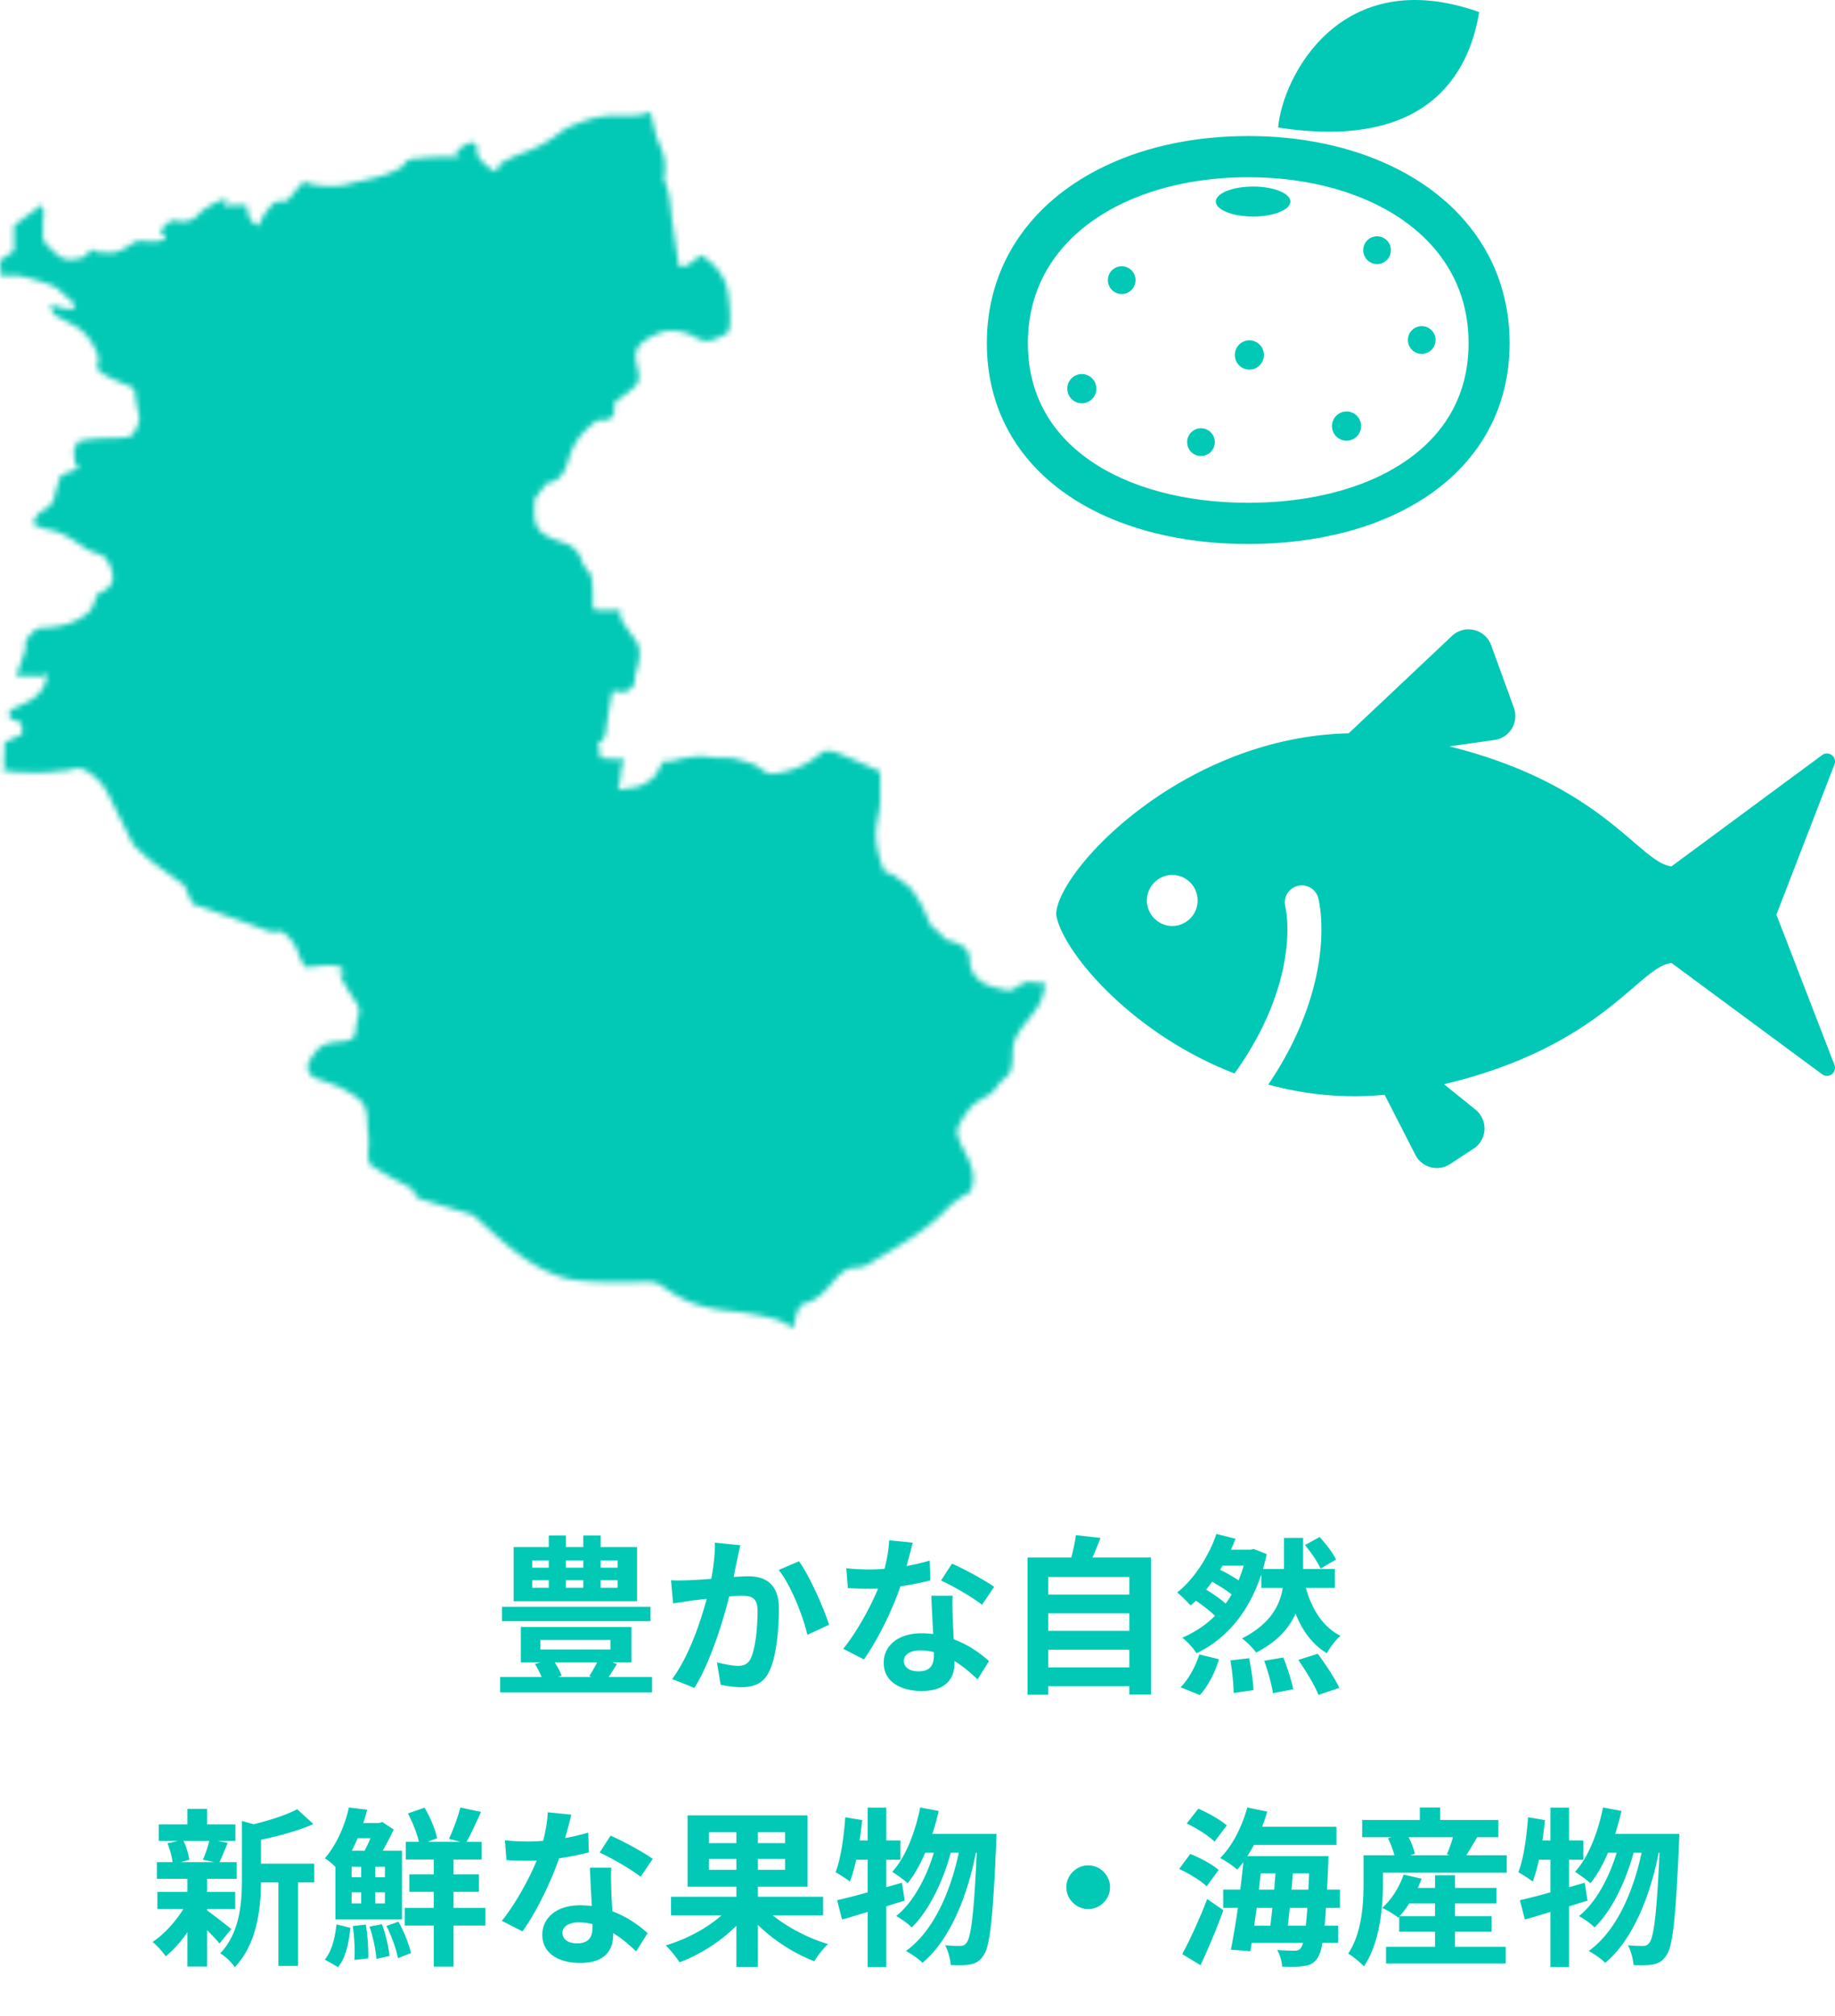 <svg xmlns="http://www.w3.org/2000/svg" width="344" height="378" fill="none" viewBox="0 0 344 378"><path fill="#02C9B5" d="M115.776 293.944v-1.376h-3.168v1.376h3.168Zm0 3.744v-1.408h-3.168v1.408h3.168Zm-16-1.408v1.408h3.104v-1.408h-3.104Zm0-3.712v1.376h3.104v-1.376h-3.104Zm9.568 3.712h-3.264v1.408h3.264v-1.408Zm0-3.712h-3.264v1.376h3.264v-1.376Zm10.08-2.496v10.144H96.288v-10.144h6.592v-2.176h3.2v2.176h3.264v-2.176h3.264v2.176h6.816Zm2.528 11.2v2.688h-27.84v-2.688h27.84Zm-10.016 10.432H104c.544.832 1.056 1.76 1.28 2.496l-.672.224h6.304l-.448-.16a30.336 30.336 0 0 0 1.472-2.56Zm-10.624-4.224v1.792h13.12v-1.792h-13.12Zm12.8 6.944h8.128v2.88H93.76v-2.88h7.776c-.32-.8-.8-1.696-1.248-2.432l1.024-.288h-3.68v-6.656h20.736v6.656h-3.552l.832.288c-.512.864-1.056 1.696-1.536 2.432Zm24.672-24.704c-.192.832-.416 1.856-.576 2.656-.224.96-.448 2.144-.672 3.296 1.056-.064 2.016-.128 2.688-.128 3.392 0 5.792 1.504 5.792 6.112 0 3.776-.448 8.96-1.824 11.744-1.056 2.24-2.848 2.944-5.248 2.944-1.248 0-2.752-.224-3.84-.448l-.704-4.224c1.248.352 3.072.672 3.936.672 1.056 0 1.888-.32 2.4-1.376.864-1.824 1.28-5.696 1.28-8.864 0-2.56-1.088-2.912-3.104-2.912-.512 0-1.312.064-2.208.128-1.216 4.864-3.584 12.448-6.528 17.152l-4.16-1.664c3.104-4.192 5.312-10.656 6.464-15.04-1.152.128-2.144.256-2.752.32-.896.16-2.592.384-3.552.544l-.384-4.352c1.152.096 2.24.032 3.424 0 .992-.032 2.496-.128 4.128-.256.448-2.432.704-4.768.672-6.784l4.768.48Zm11.008 3.008c1.984 2.752 4.672 8.864 5.632 11.904l-4.064 1.888c-.832-3.552-3.104-9.344-5.376-12.16l3.808-1.632Zm21.312-3.488a178.841 178.841 0 0 1-1.152 4.384c1.568-.288 3.072-.64 4.32-1.024l.128 3.712c-1.472.384-3.456.8-5.6 1.12-1.536 4.48-4.256 10.08-6.848 13.696l-3.872-1.984c2.528-3.136 5.12-7.84 6.528-11.296-.576.032-1.12.032-1.664.032-1.312 0-2.624-.032-4-.128l-.288-3.712c1.376.16 3.072.224 4.256.224.96 0 1.92-.032 2.912-.128.448-1.76.8-3.68.864-5.344l4.416.448Zm-1.664 22.144c0 1.184.992 1.984 2.752 1.984 2.208 0 2.88-1.216 2.88-2.976v-.64a11.496 11.496 0 0 0-2.592-.32c-1.856 0-3.04.832-3.04 1.952Zm9.152-12.192c-.096 1.344-.032 2.688 0 4.096.032.928.128 2.464.192 4.064 2.752 1.024 4.992 2.624 6.624 4.096l-2.144 3.424c-1.12-1.024-2.56-2.368-4.32-3.424v.32c0 2.976-1.632 5.28-6.176 5.28-3.968 0-7.104-1.76-7.104-5.28 0-3.136 2.624-5.536 7.072-5.536.768 0 1.472.064 2.208.128-.128-2.368-.288-5.216-.352-7.168h4Zm5.504 1.696c-1.856-1.472-5.504-3.552-7.68-4.544l2.048-3.168c2.304.992 6.272 3.168 7.904 4.352l-2.272 3.36Zm12.416 11.744h15.2v-3.328h-15.2v3.328Zm15.2-10.144h-15.2v3.296h15.2v-3.296Zm0-6.816h-15.2v3.296h15.2v-3.296Zm-6.912-3.648h10.976v25.696h-4.064v-1.568h-15.2v1.6h-3.872v-25.728h8.192c.352-1.376.704-2.912.864-4.192l4.608.512a67.487 67.487 0 0 1-1.504 3.68Zm45.664.384-2.912 1.696c-.512-1.216-1.792-3.072-2.912-4.416l2.752-1.504c1.152 1.28 2.528 3.008 3.072 4.224Zm-25.536 25.408-3.616-1.472c1.408-1.344 2.784-3.808 3.52-6.144l3.68.896c-.704 2.432-2.048 5.056-3.584 6.72Zm5.728-6.496 3.52-.416c.384 1.952.768 4.48.8 5.984l-3.712.544c0-1.536-.256-4.16-.608-6.112Zm-.896-10.656c.416-.544.768-1.12 1.12-1.728-.928-.736-2.336-1.632-3.648-2.368-.352.512-.736.992-1.12 1.472 1.28.8 2.688 1.76 3.648 2.624Zm3.392-7.104h-3.968l-.448.768a29.616 29.616 0 0 1 3.456 1.984 30.77 30.77 0 0 0 .96-2.752Zm17.088 4.16h-5.44c1.152 4.032 3.168 7.296 6.496 8.992-.864.704-2.016 2.24-2.56 3.264-2.72-1.664-4.576-4.192-5.856-7.424-1.216 2.72-3.456 5.28-7.392 7.296-.608-.832-1.728-1.984-2.656-2.656 5.312-2.688 7.104-6.176 7.648-9.472h-4.032v-2.528c-2.4 7.328-6.752 12.192-12.128 14.784-.544-.864-1.856-2.336-2.688-2.912 2.304-.992 4.384-2.368 6.144-4.096-.896-.896-2.272-1.952-3.584-2.848-.32.32-.672.608-.992.896-.64-.704-1.76-1.856-2.528-2.432 3.392-2.656 6.112-7.232 7.36-10.976l3.584.896a27.939 27.939 0 0 1-.864 2.048h3.68l.608-.128 2.432.96c-.192.96-.448 1.888-.704 2.784h3.936v-5.824h3.584v5.824h5.952v3.552Zm-13.248 13.664 3.584-.608c.768 1.888 1.568 4.384 1.856 5.952l-3.808.736c-.192-1.536-.928-4.128-1.632-6.08Zm6.4-.16 3.648-1.152c1.44 1.952 3.232 4.64 4.032 6.4l-3.904 1.312c-.64-1.696-2.368-4.512-3.776-6.56Zm-204.16 33.944H34.4c.544 1.088.96 2.56 1.088 3.52l-1.6.448h6.272l-2.112-.448c.416-.96.928-2.432 1.184-3.52Zm-.416 12.768v.256c1.152.8 3.808 2.912 4.544 3.488l-2.208 2.72c-.512-.64-1.408-1.6-2.336-2.496v6.816h-3.68v-6.432c-1.248 1.792-2.688 3.392-4.064 4.512-.576-.832-1.664-2.08-2.464-2.688 2.08-1.376 4.288-3.776 5.76-6.176h-4.864v-3.2h5.632v-2.464h-5.728v-3.136h2.944c-.128-1.056-.512-2.432-.96-3.52l1.952-.448H29.76v-3.104h5.376v-2.912h3.68v2.912h5.312v3.104h-3.296l1.856.352c-.576 1.376-1.088 2.656-1.536 3.616h3.232v3.136h-5.568v2.464h5.28v3.2h-5.28Zm20.096-8.512v3.52h-3.04v15.648h-3.68v-15.648h-3.264c-.032 4.768-.704 11.52-4.928 15.904-.48-.832-1.856-2.144-2.72-2.592 3.68-3.904 4.064-9.344 4.064-13.76v-11.072l2.208.608c3.04-.736 6.208-1.76 8.16-2.816l3.04 2.784c-2.816 1.248-6.464 2.24-9.824 2.944v4.48h9.984Zm10.528-4.768h-2.4c-.32.8-.704 1.568-1.088 2.336h2.4c.352-.672.768-1.504 1.088-2.336Zm2.72 7.328V350h-1.824v1.984h1.824Zm0 4.896v-2.08h-1.824v2.08h1.824Zm-6.24-2.08v2.08h1.792v-2.08H65.92Zm0-4.8v1.984h1.792V350H65.92Zm-3.04 9.888v-9.856c-.608-.608-1.408-1.28-1.984-1.6 2.4-2.816 3.84-6.496 4.512-9.536l3.424.416c-.224.832-.448 1.664-.736 2.496h2.976l.608-.192 2.112 1.408c-.576 1.312-1.312 2.688-2.048 3.968h3.616v12.896H62.88Zm.48 8.928-2.464-1.408c1.28-1.536 1.92-4.064 2.176-6.592l2.624.64c-.32 2.784-.832 5.632-2.336 7.36Zm2.784-7.68 2.432-.288c.352 2.016.512 4.608.448 6.336l-2.592.288c.128-1.696 0-4.288-.288-6.336Zm3.136.096 2.304-.448c.736 1.856 1.28 4.32 1.44 5.952l-2.464.544c-.096-1.632-.64-4.128-1.28-6.048Zm3.168-.128 2.24-.8c1.056 1.856 1.984 4.256 2.368 5.888l-2.464.96c-.256-1.664-1.216-4.16-2.144-6.048Zm18.56-3.392v3.328h-5.984v7.68h-3.712v-7.68h-5.44v-3.328h5.44v-3.008h-4.576v-3.264h4.576v-2.784h-5.248v-3.328h2.464c-.352-1.568-1.184-3.68-2.048-5.312l3.104-1.088c1.088 1.792 2.016 4.128 2.368 5.728l-1.76.672h6.112l-2.144-.544c.768-1.632 1.696-4.128 2.144-5.888l3.872.832c-.928 2.048-1.888 4.16-2.72 5.6h2.816v3.328h-5.248v2.784h4.768v3.264h-4.768v3.008h5.984Zm16.096-17.472a178.841 178.841 0 0 1-1.152 4.384c1.568-.288 3.072-.64 4.32-1.024l.128 3.712c-1.472.384-3.456.8-5.6 1.12-1.536 4.48-4.256 10.08-6.848 13.696l-3.872-1.984c2.528-3.136 5.12-7.84 6.528-11.296-.576.032-1.12.032-1.664.032-1.312 0-2.624-.032-4-.128l-.288-3.712c1.376.16 3.072.224 4.256.224.96 0 1.92-.032 2.912-.128.448-1.76.8-3.68.864-5.344l4.416.448Zm-1.664 22.144c0 1.184.992 1.984 2.752 1.984 2.208 0 2.88-1.216 2.88-2.976v-.64a11.496 11.496 0 0 0-2.592-.32c-1.856 0-3.04.832-3.04 1.952Zm9.152-12.192c-.096 1.344-.032 2.688 0 4.096.032.928.128 2.464.192 4.064 2.752 1.024 4.992 2.624 6.624 4.096l-2.144 3.424c-1.12-1.024-2.56-2.368-4.32-3.424v.32c0 2.976-1.632 5.28-6.176 5.28-3.968 0-7.104-1.76-7.104-5.28 0-3.136 2.624-5.536 7.072-5.536.768 0 1.472.064 2.208.128-.128-2.368-.288-5.216-.352-7.168h4Zm5.504 1.696c-1.856-1.472-5.504-3.552-7.68-4.544l2.048-3.168c2.304.992 6.272 3.168 7.904 4.352l-2.272 3.36Zm12.8-1.312h5.152v-2.048h-5.152v2.048Zm0-7.04v2.048h5.152v-2.048h-5.152Zm14.272 2.048v-2.048h-5.088v2.048h5.088Zm0 4.992v-2.048h-5.088v2.048h5.088Zm7.136 8.544h-9.44c2.816 2.272 6.72 4.32 10.368 5.376-.864.768-2.016 2.272-2.56 3.232-3.712-1.408-7.616-3.904-10.592-6.816v7.872h-4.032v-7.712c-2.944 2.944-6.848 5.44-10.656 6.848-.576-.896-1.728-2.368-2.592-3.168 3.808-1.12 7.776-3.232 10.464-5.632h-9.472v-3.488h12.256v-1.888h-9.152v-13.376h22.464v13.376h-9.28v1.888h12.224v3.488Zm14.784-6.112.512 3.36c-1.152.32-2.272.704-3.456 1.056v11.392h-3.488V358.48c-1.728.512-3.328 1.024-4.8 1.408l-.928-3.616c1.6-.352 3.552-.864 5.728-1.472v-6.112h-2.144c-.352 1.568-.736 2.944-1.184 4.096-.576-.48-1.984-1.344-2.688-1.76.992-2.528 1.536-6.528 1.824-10.304l3.168.544a77.344 77.344 0 0 1-.48 3.808h1.504v-6.144h3.488v6.144h2.656v3.616h-2.656v5.152l2.944-.832Zm5.696-9.152h12.032s-.032 1.28-.064 1.728c-.608 14.272-1.184 19.488-2.4 21.088-.736 1.088-1.44 1.44-2.496 1.664-.896.16-2.24.16-3.616.096-.096-1.088-.48-2.656-1.056-3.712 1.184.128 2.24.128 2.848.128.48 0 .8-.128 1.184-.608.8-1.024 1.376-5.376 1.888-16.864h-.16c-1.568 8.064-4.864 16.384-10.016 20.64-.736-.736-2.048-1.664-3.104-2.208 5.12-3.68 8.32-10.944 9.92-18.432h-1.504c-1.408 5.216-4.096 10.944-7.328 14.016-.704-.736-1.92-1.6-2.912-2.144 3.168-2.496 5.664-7.232 7.072-11.872h-1.632c-.928 2.208-2.048 4.192-3.296 5.728-.608-.608-2.112-1.664-2.88-2.144 2.528-2.784 4.288-7.36 5.248-12.064l3.456.64c-.32 1.472-.736 2.912-1.184 4.32ZM204 349.744c2.24 0 4.096 1.856 4.096 4.096s-1.856 4.096-4.096 4.096-4.096-1.856-4.096-4.096 1.856-4.096 4.096-4.096Zm25.984-7.488-2.304 3.04c-1.056-1.056-3.328-2.528-5.216-3.392l2.176-2.784c1.792.768 4.16 2.08 5.344 3.136Zm-1.536 8.352-2.24 3.072c-1.056-1.056-3.36-2.432-5.152-3.264l2.08-2.816c1.824.736 4.16 1.952 5.312 3.008Zm-3.392 17.856-3.424-2.08c1.344-2.496 3.264-6.592 4.672-10.336l3.04 2.112a130.828 130.828 0 0 1-4.288 10.304Zm16.352-7.392h3.392c.096-.928.192-2.048.288-3.36h-3.296a209.588 209.588 0 0 1-.384 3.36Zm-2.88-3.36h-2.944c-.16 1.152-.32 2.272-.448 3.36h3.008c.128-1.024.256-2.176.384-3.36Zm-2.176-6.464-.352 3.04h2.88c.064-1.024.16-2.048.224-3.04h-2.752Zm5.76 3.04h3.168c.032-.928.096-1.952.128-3.04h-3.04c-.064.992-.16 2.016-.256 3.04Zm9.088 3.424h-2.624a70.099 70.099 0 0 1-.256 3.36h2.528v3.2h-2.944c-.256 1.504-.576 2.4-.96 2.912-.704.992-1.472 1.312-2.56 1.44-.928.16-2.464.16-4.032.096-.032-.928-.416-2.272-.928-3.104 1.376.096 2.624.128 3.264.128.544 0 .864-.096 1.184-.512.128-.192.288-.512.416-.96h-9.632l-.256 1.568-3.648-.288c.416-2.144.896-4.896 1.312-7.84h-2.752v-3.424h3.2c.224-1.76.416-3.52.576-5.152-.384.512-.768.96-1.152 1.408-.672-.64-2.304-1.728-3.2-2.176 2.272-2.24 4.096-5.856 5.088-9.472l3.744.768c-.288.96-.608 1.92-.96 2.848h13.92v3.392h-15.456a22.9 22.9 0 0 1-1.248 2.112h15.2s0 1.088-.032 1.536a164.104 164.104 0 0 1-.224 4.736h2.432v3.424Zm11.168 1.568h6.656v-2.4h-4.832a18.813 18.813 0 0 1-1.824 2.4Zm10.4 2.912v2.816h9.504v3.136H259.84v-3.136h9.184v-2.816h-6.72v-2.848l-.192.192c-.704-.576-2.144-1.44-3.008-1.824 1.76-1.536 3.232-3.904 4.032-6.24l3.36.768c-.192.576-.448 1.152-.704 1.728h3.232V351.6h3.744v2.368h7.776v2.912h-7.776v2.4h6.848v2.912h-6.848Zm-.384-17.728h-8.32c.544 1.056.992 2.272 1.184 3.136l-.96.256h7.52l-.576-.16c.416-.928.832-2.144 1.152-3.232Zm2.496 3.392h7.584v3.264h-23.2v1.92c0 4.48-.576 11.264-3.584 15.648-.576-.672-2.176-1.984-2.944-2.4 2.624-3.904 2.88-9.472 2.88-13.28v-5.152h5.792a16.362 16.362 0 0 0-1.216-3.2l.704-.192h-5.536v-3.232h10.816v-2.336h3.808v2.336h10.912v3.232h-3.968c-.736 1.216-1.44 2.432-2.048 3.392Zm22.208 5.152.512 3.36c-1.152.32-2.272.704-3.456 1.056v11.392h-3.488V358.48c-1.728.512-3.328 1.024-4.8 1.408l-.928-3.616c1.6-.352 3.552-.864 5.728-1.472v-6.112h-2.144c-.352 1.568-.736 2.944-1.184 4.096-.576-.48-1.984-1.344-2.688-1.76.992-2.528 1.536-6.528 1.824-10.304l3.168.544a77.344 77.344 0 0 1-.48 3.808h1.504v-6.144h3.488v6.144h2.656v3.616h-2.656v5.152l2.944-.832Zm5.696-9.152h12.032s-.032 1.28-.064 1.728c-.608 14.272-1.184 19.488-2.4 21.088-.736 1.088-1.44 1.44-2.496 1.664-.896.16-2.24.16-3.616.096-.096-1.088-.48-2.656-1.056-3.712 1.184.128 2.24.128 2.848.128.48 0 .8-.128 1.184-.608.8-1.024 1.376-5.376 1.888-16.864h-.16c-1.568 8.064-4.864 16.384-10.016 20.64-.736-.736-2.048-1.664-3.104-2.208 5.12-3.68 8.32-10.944 9.92-18.432h-1.504c-1.408 5.216-4.096 10.944-7.328 14.016-.704-.736-1.92-1.6-2.912-2.144 3.168-2.496 5.664-7.232 7.072-11.872h-1.632c-.928 2.208-2.048 4.192-3.296 5.728-.608-.608-2.112-1.664-2.88-2.144 2.528-2.784 4.288-7.36 5.248-12.064l3.456.64c-.32 1.472-.736 2.912-1.184 4.32Z"/><mask id="a" fill="#fff"><path d="M121.902 21h.094c.375 1.927.91 4.579 1.875 6.65.866 1.86.966 3.908.598 5.918a.253.253 0 0 0 .021.162c1.163 2.494 1.131 4.964 1.524 7.667.381 2.63.766 5.26 1.156 7.89.305 2.055 3.529-.87 4.042-1.37.084-.081.175-.092.275-.033 2.323 1.406 4.308 3.68 4.876 6.389.263 1.26 1.074 7.52-.134 8.265-.43.265-1.176.613-2.236 1.044-2.328.948-3.191-.365-5.163-1.06a8.916 8.916 0 0 0-3.639-.475c-1.462.106-4.382 1.572-5.296 2.683-2.119 2.572 1.274 5.74-.886 7.731-.889.819-1.961 1.666-3.214 2.543-.457.32-.961.9-.605 1.541a.288.288 0 0 1 .037.149c-.063 1.93-1.432 2.3-3.075 2.065a.208.208 0 0 0-.16.042c-1.749 1.28-3.365 2.844-4.393 4.773-1.567 2.948-1.117 6.271-5.025 7.015a.244.244 0 0 0-.145.089l-2.16 2.807a.235.235 0 0 0-.049.147c.012 2.139-.504 4.725 1.451 6.287 1.323 1.058 3.271 1.555 4.849 2.158.663.256 1.971 1.527 2.225 2.193.288.758.466 1.497.977 2.15.383.488 1.083 1.175 1.164 1.799.221 1.671.295 3.349.22 5.034-.014.316.121.672.405 1.07a.154.154 0 0 0 .132.068h4.579c.059 0 .088.029.088.088v1.311c0 .047.012.094.036.135a36.675 36.675 0 0 0 2.372 3.529c.486.64.796 1.152.931 1.536.56 1.595.024 3.545-.459 5.208-.195.668-.092 1.513-.331 2.085-.307.734-.85 1.201-1.629 1.399-.697.176-1.553-.039-2.329-.116-.067-.007-.106.023-.119.09-.443 2.294-.87 4.94-1.282 7.936-.108.792-.538 1.333-1.29 1.625-.056.022-.079.062-.07.12l.403 2.675a.131.131 0 0 0 .115.108c1.303.118 2.617.202 3.941.252.923.035.23.939-.068 1.259a.227.227 0 0 0-.063.159 13.68 13.68 0 0 1-.631 4.173c-.02.063.004.09.07.082.884-.113 1.769-.231 2.652-.355 1.746-.243 2.776-.897 4.072-2.076.961-.874.832-2.111 2.042-2.957a.18.18 0 0 1 .157-.026c.514.137.899.166 1.158.087 1.818-.555 3.547-.86 5.187-.916 1.146-.041 2.435.269 3.551.29 1.114.019 2.322-.096 3.4.241 1.357.425 2.999.696 4.145 1.559 1.06.797 1.712 1.285 2.936 1.136 3.422-.417 6.455-1.793 9.099-4.129a.221.221 0 0 1 .15-.057c.724.003 1.446-.093 2.136.181a142.662 142.662 0 0 1 8.324 3.619.133.133 0 0 1 .083.129c.011 1.732.013 3.463.007 5.193-.007 2.42-.957 4.697-.785 7.132a17.962 17.962 0 0 0 1.88 6.845.072.072 0 0 0 .038.035.08.08 0 0 0 .051.002c.07-.025.094-.088.072-.191a.205.205 0 0 1 .018-.14.229.229 0 0 1 .108-.1.311.311 0 0 1 .161-.028.344.344 0 0 1 .159.055 47.895 47.895 0 0 1 3.359 2.387c.393.304.727.649 1.002 1.034a23.988 23.988 0 0 1 3.034 5.71c.45 1.212 1.27 1.457 2.067 2.207.315.295.818 1.193 1.43 1.357 1.791.483 4.012 1.098 4.159 3.37l.066.986c.581 3.565 3.592 4.362 6.752 5.008 1.201.246 1.522-.137 2.326-.884a.244.244 0 0 1 .126-.063 4.134 4.134 0 0 0 1.567-.643.234.234 0 0 1 .18-.035c1.061.218 2.136.332 3.224.341v.225c-.248.898-.405 1.924-.71 2.709-1.414 3.633-5.477 5.872-5.439 10.004.012 1.149-.087 2.189-.298 3.12-.256 1.135-.957 1.494-1.691 2.202-1.017.979-1.353 2.018-2.673 2.793-1.348.789-2.485 1.321-3.561 2.655-.682.846-2.396 3.353-2.203 4.314.188.93.58 1.955 1.177 3.075 1.237 2.319 2.487 4.899 1.465 7.578-.113.296-.223.475-.331.537-1.576.895-3.015 1.845-4.312 3.199-4.267 4.447-9.401 7.042-14.474 10.183-.709.44-1.531.686-2.465.739-.533.029-.886.066-1.061.111-1.696.448-2.913 2.232-4.068 3.493-1.308 1.432-2.405 2.503-4.34 3.048-.345.097-.597.216-.755.357-.888.792-1.305 3.085-1.413 4.217a.098.098 0 0 1-.016.046.106.106 0 0 1-.036.034.1.1 0 0 1-.096 0c-1.065-.579-2.146-1.308-3.316-1.628-2.899-.792-5.622-1.265-8.707-1.567a31.436 31.436 0 0 1-5.713-1.1c-2.696-.782-4.83-2.148-7.102-3.718-.774-.537-1.791-.654-2.67-.635-4.861.1-7.685.173-11.723-.149-1.407-.112-2.553-.288-3.439-.528-6.738-1.835-12.034-7.043-17.02-11.578a1.773 1.773 0 0 0-.69-.391l-8.553-2.589c-.682-.204-2.005-.591-2.215-1.38a.251.251 0 0 1 .01-.155c.11-.293.053-.499-.175-.618-2.98-1.562-5.451-2.952-7.415-4.169-.345-.213-.576-.443-.694-.687-.429-.889-.216-2.676-.151-3.537.076-1.016-.163-2.219-.208-2.917-.073-1.096-.047-2.455-.288-3.372-.558-2.119-2.33-2.948-4.254-4.04-1.526-.867-3.314-1.374-4.982-1.985-1.09-.397-1.665-1.147-1.722-2.249-.043-.808 1.111-2.28 1.601-2.924 1.29-1.691 3.505-1.614 5.263-1.866 1.252-.18 1.991-.493 2.096-1.824.074-.941.26-1.917.556-2.928.251-.858.165-1.599-.26-2.223-1.478-2.167-2.612-4.108-3.4-5.822a.075.075 0 0 1 .025-.093.079.079 0 0 1 .049-.014.075.075 0 0 1 .046.022l.307.286a.21.21 0 0 0 .187.055.218.218 0 0 0 .155-.118.737.737 0 0 0-.012-.713c-.832-1.541-5.622-.451-6.944-.504a.163.163 0 0 1-.132-.071 9.01 9.01 0 0 1-1.301-2.557c-.527-1.637-1.56-2.914-2.905-3.965a.236.236 0 0 0-.155-.053c-.86.002-1.898.128-2.714-.174a792.902 792.902 0 0 0-13.948-5.006.217.217 0 0 1-.133-.122l-1.473-3.323a.328.328 0 0 0-.103-.128 478.488 478.488 0 0 1-5.552-4.038c-1.264-.934-2.39-2.055-3.56-3.127a2.583 2.583 0 0 1-.58-.77 6455.315 6455.315 0 0 0-4.562-9.209c-.898-1.807-2.377-3.293-4.111-4.28-.843-.477-1.556-.575-2.527-.274-1.087.337-2.252.302-3.258.437-2.202.295-4.563.159-6.786.143-.517-.003-1.595-.141-3.235-.412-.05-.009-.054-.027-.01-.055l.535-.348a.127.127 0 0 0 .052-.141 3.713 3.713 0 0 1-.146-1.443c.108-1.121.078-2.087.097-3.162a.13.13 0 0 1 .077-.117L4 137.728a.158.158 0 0 0 .066-.055.16.16 0 0 0 .027-.083c.014-.491.103-1.402-.115-1.836-.382-.759-1.667-.532-2.126-1.27-.358-.575-.115-1.304.516-1.581 3.142-1.381 5.967-2.492 6.442-6.345a.18.18 0 0 0-.178-.202.18.18 0 0 0-.096.027l-.551.345a.28.28 0 0 1-.162.045l-4.728-.029a.138.138 0 0 1-.082-.03.137.137 0 0 1-.037-.163.139.139 0 0 1 .062-.063l.047-.022a.18.18 0 0 0 .094-.105l1.662-4.773a.156.156 0 0 0-.039-.173l-.035-.035a.204.204 0 0 1-.062-.142c-.058-1.161.748-2.078 1.576-2.824.483-.435.903-.659 1.26-.672 3.588-.121 6.49-.72 9.178-3.05.642-.556 1.155-2.377 1.472-3.214a.222.222 0 0 1 .113-.123c1.343-.63 2.478-1.1 2.813-2.648.27-1.257-.88-4.258-2.197-4.697-.968-.324-1.89-.572-2.745-1.121-1.595-1.027-3.407-2.347-4.985-2.975a12.11 12.11 0 0 0-2.326-.661c-1.001-.179-1.692-.502-2.511-.973a.285.285 0 0 1-.116-.369c.334-.717.843-1.673 1.579-2.053.882-.455 2.07-1.336 2.296-2.368a31.032 31.032 0 0 1 1.102-3.807.562.562 0 0 0 .033-.19v-.12c0-.072.032-.125.096-.157.798-.415 1.793-.816 2.987-1.202.57-.183.142-.748-.15-.995a.233.233 0 0 1-.082-.145 48.54 48.54 0 0 1-.256-1.983c-.07-.64.494-1.515.788-2.062a.25.25 0 0 1 .171-.126c1.02-.198 2.03-.346 3.03-.444 1.551-.153 3.814-.044 5.74-.26.617-.07 1.105-.235 1.443-.72.54-.776 1.305-2.371 1.052-3.373a31.872 31.872 0 0 1-.79-4.406c-.049-.457-.251-.76-.607-.911-1.66-.701-6.79-2.658-6.483-3.842.164-.632.404-1.384.181-2.029-.842-2.447-2.424-4.701-4.79-5.871a50.054 50.054 0 0 1-3.362-1.83.664.664 0 0 1-.291-.361l-.494-1.464a.086.086 0 0 1 .022-.091.09.09 0 0 1 .093-.02c.546.207 4.59 1.61 4.492.284-.018-.246-.095-.428-.23-.546a162.689 162.689 0 0 1-2.96-2.635c-.276-.252-.728-.497-1.077-.63a43.879 43.879 0 0 0-5.578-1.72c-1.296-.307-2.715-.151-3.852-.048a.102.102 0 0 1-.074-.022.1.1 0 0 1-.036-.067L0 49.322v-.486l2.539-1.762a.166.166 0 0 0 .077-.145v-4.55a.19.19 0 0 1 .075-.15 343.341 343.341 0 0 1 4.4-3.275c.263-.193.5-.345.71-.455.062-.032.105-.015.128.051a6.73 6.73 0 0 1 .314 1.686c.011.163-.027.286-.115.367a.193.193 0 0 0-.061.144 761.99 761.99 0 0 0 0 3.994c.001.765 2.868 3.152 2.97 3.23 1.483 1.162 3.54.693 5.299-.05.072-.03.08-.073.026-.128l-.072-.07c-.04-.04-.045-.084-.017-.133.22-.38.54-.644.956-.792a.16.16 0 0 1 .163.032c.74.654 1.974.449 2.909.56 1.215.146 2.52-.445 3.515-1.103.546-.362 1.913-1.271 2.422-1.177.825.154 4.126.394 4.656-.328.34-.464-.453-.996-.812-1.239-.055-.037-.065-.084-.03-.14.405-.648.9-1.2 1.484-1.658.616-.479 1.137-.458 1.854-.31 1.185.242 2.223.034 3.205-.662.532-.38.997-1.084 1.716-1.55 1.161-.752 2.699-1.696 3.953-1.873a.176.176 0 0 1 .157.06c.301.34-.347.91-.536 1.166-.05.072-.033.1.053.086 1.165-.186 2.442-.253 3.832-.2.424.016.576.169.592.606.05 1.365.6 2.407 1.653 3.127a.412.412 0 0 0 .608-.175c.363-.83.696-1.565 1.279-2.286.833-1.033 1.534-2.212 2.786-1.964a1.597 1.597 0 0 0 1.493-.512c1-1.123 1.894-2.506 3.097-3.407a.072.072 0 0 1 .087 0 .072.072 0 0 1 .023.084c-.096.232.01.392.249.444 2.486.547 5.191.778 7.68.12 3.935-1.038 6.92-1.288 9.94-3.167.358-.22.53-.66.749-.886.452-.465 1.028-.695 1.726-.688.598.008 1.292-.138 1.742-.178a51.305 51.305 0 0 1 5.099-.187 7.998 7.998 0 0 0 1.541-.13.105.105 0 0 0 .09-.099.106.106 0 0 0-.077-.109l-.673-.213a.074.074 0 0 1-.05-.048.078.078 0 0 1 .011-.07c.882-1.253 4.513-3.822 3.999.136a.257.257 0 0 0 .038.174A9.126 9.126 0 0 0 92.562 32a.51.51 0 0 0 .735-.262l.34-.91a.26.26 0 0 1 .119-.138c1.64-.936 3.113-1.63 4.418-2.081 2.667-.92 4.895-2.267 7.078-3.958.426-.33.854-.591 1.284-.784 2.141-.954 4.338-1.745 6.588-2.067 2.945-.42 5.962.378 8.778-.799Z"/></mask><path fill="#02C9B5" stroke="#02C9B5" stroke-width="6" d="M121.902 21h.094c.375 1.927.91 4.579 1.875 6.65.866 1.86.966 3.908.598 5.918a.253.253 0 0 0 .021.162c1.163 2.494 1.131 4.964 1.524 7.667.381 2.63.766 5.26 1.156 7.89.305 2.055 3.529-.87 4.042-1.37.084-.081.175-.092.275-.033 2.323 1.406 4.308 3.68 4.876 6.389.263 1.26 1.074 7.52-.134 8.265-.43.265-1.176.613-2.236 1.044-2.328.948-3.191-.365-5.163-1.06a8.916 8.916 0 0 0-3.639-.475c-1.462.106-4.382 1.572-5.296 2.683-2.119 2.572 1.274 5.74-.886 7.731-.889.819-1.961 1.666-3.214 2.543-.457.32-.961.9-.605 1.541a.288.288 0 0 1 .037.149c-.063 1.93-1.432 2.3-3.075 2.065a.208.208 0 0 0-.16.042c-1.749 1.28-3.365 2.844-4.393 4.773-1.567 2.948-1.117 6.271-5.025 7.015a.244.244 0 0 0-.145.089l-2.16 2.807a.235.235 0 0 0-.049.147c.012 2.139-.504 4.725 1.451 6.287 1.323 1.058 3.271 1.555 4.849 2.158.663.256 1.971 1.527 2.225 2.193.288.758.466 1.497.977 2.15.383.488 1.083 1.175 1.164 1.799.221 1.671.295 3.349.22 5.034-.014.316.121.672.405 1.07a.154.154 0 0 0 .132.068h4.579c.059 0 .088.029.088.088v1.311c0 .047.012.094.036.135a36.675 36.675 0 0 0 2.372 3.529c.486.64.796 1.152.931 1.536.56 1.595.024 3.545-.459 5.208-.195.668-.092 1.513-.331 2.085-.307.734-.85 1.201-1.629 1.399-.697.176-1.553-.039-2.329-.116-.067-.007-.106.023-.119.09-.443 2.294-.87 4.94-1.282 7.936-.108.792-.538 1.333-1.29 1.625-.056.022-.079.062-.07.12l.403 2.675a.131.131 0 0 0 .115.108c1.303.118 2.617.202 3.941.252.923.035.23.939-.068 1.259a.227.227 0 0 0-.063.159 13.68 13.68 0 0 1-.631 4.173c-.02.063.004.09.07.082.884-.113 1.769-.231 2.652-.355 1.746-.243 2.776-.897 4.072-2.076.961-.874.832-2.111 2.042-2.957a.18.18 0 0 1 .157-.026c.514.137.899.166 1.158.087 1.818-.555 3.547-.86 5.187-.916 1.146-.041 2.435.269 3.551.29 1.114.019 2.322-.096 3.4.241 1.357.425 2.999.696 4.145 1.559 1.06.797 1.712 1.285 2.936 1.136 3.422-.417 6.455-1.793 9.099-4.129a.221.221 0 0 1 .15-.057c.724.003 1.446-.093 2.136.181a142.662 142.662 0 0 1 8.324 3.619.133.133 0 0 1 .083.129c.011 1.732.013 3.463.007 5.193-.007 2.42-.957 4.697-.785 7.132a17.962 17.962 0 0 0 1.88 6.845.072.072 0 0 0 .038.035.08.08 0 0 0 .051.002c.07-.025.094-.088.072-.191a.205.205 0 0 1 .018-.14.229.229 0 0 1 .108-.1.311.311 0 0 1 .161-.028.344.344 0 0 1 .159.055 47.895 47.895 0 0 1 3.359 2.387c.393.304.727.649 1.002 1.034a23.988 23.988 0 0 1 3.034 5.71c.45 1.212 1.27 1.457 2.067 2.207.315.295.818 1.193 1.43 1.357 1.791.483 4.012 1.098 4.159 3.37l.066.986c.581 3.565 3.592 4.362 6.752 5.008 1.201.246 1.522-.137 2.326-.884a.244.244 0 0 1 .126-.063 4.134 4.134 0 0 0 1.567-.643.234.234 0 0 1 .18-.035c1.061.218 2.136.332 3.224.341v.225c-.248.898-.405 1.924-.71 2.709-1.414 3.633-5.477 5.872-5.439 10.004.012 1.149-.087 2.189-.298 3.12-.256 1.135-.957 1.494-1.691 2.202-1.017.979-1.353 2.018-2.673 2.793-1.348.789-2.485 1.321-3.561 2.655-.682.846-2.396 3.353-2.203 4.314.188.93.58 1.955 1.177 3.075 1.237 2.319 2.487 4.899 1.465 7.578-.113.296-.223.475-.331.537-1.576.895-3.015 1.845-4.312 3.199-4.267 4.447-9.401 7.042-14.474 10.183-.709.44-1.531.686-2.465.739-.533.029-.886.066-1.061.111-1.696.448-2.913 2.232-4.068 3.493-1.308 1.432-2.405 2.503-4.34 3.048-.345.097-.597.216-.755.357-.888.792-1.305 3.085-1.413 4.217a.098.098 0 0 1-.016.046.106.106 0 0 1-.036.034.1.1 0 0 1-.096 0c-1.065-.579-2.146-1.308-3.316-1.628-2.899-.792-5.622-1.265-8.707-1.567a31.436 31.436 0 0 1-5.713-1.1c-2.696-.782-4.83-2.148-7.102-3.718-.774-.537-1.791-.654-2.67-.635-4.861.1-7.685.173-11.723-.149-1.407-.112-2.553-.288-3.439-.528-6.738-1.835-12.034-7.043-17.02-11.578a1.773 1.773 0 0 0-.69-.391l-8.553-2.589c-.682-.204-2.005-.591-2.215-1.38a.251.251 0 0 1 .01-.155c.11-.293.053-.499-.175-.618-2.98-1.562-5.451-2.952-7.415-4.169-.345-.213-.576-.443-.694-.687-.429-.889-.216-2.676-.151-3.537.076-1.016-.163-2.219-.208-2.917-.073-1.096-.047-2.455-.288-3.372-.558-2.119-2.33-2.948-4.254-4.04-1.526-.867-3.314-1.374-4.982-1.985-1.09-.397-1.665-1.147-1.722-2.249-.043-.808 1.111-2.28 1.601-2.924 1.29-1.691 3.505-1.614 5.263-1.866 1.252-.18 1.991-.493 2.096-1.824.074-.941.26-1.917.556-2.928.251-.858.165-1.599-.26-2.223-1.478-2.167-2.612-4.108-3.4-5.822a.075.075 0 0 1 .025-.093.079.079 0 0 1 .049-.014.075.075 0 0 1 .046.022l.307.286a.21.21 0 0 0 .187.055.218.218 0 0 0 .155-.118.737.737 0 0 0-.012-.713c-.832-1.541-5.622-.451-6.944-.504a.163.163 0 0 1-.132-.071 9.01 9.01 0 0 1-1.301-2.557c-.527-1.637-1.56-2.914-2.905-3.965a.236.236 0 0 0-.155-.053c-.86.002-1.898.128-2.714-.174a792.902 792.902 0 0 0-13.948-5.006.217.217 0 0 1-.133-.122l-1.473-3.323a.328.328 0 0 0-.103-.128 478.488 478.488 0 0 1-5.552-4.038c-1.264-.934-2.39-2.055-3.56-3.127a2.583 2.583 0 0 1-.58-.77 6455.315 6455.315 0 0 0-4.562-9.209c-.898-1.807-2.377-3.293-4.111-4.28-.843-.477-1.556-.575-2.527-.274-1.087.337-2.252.302-3.258.437-2.202.295-4.563.159-6.786.143-.517-.003-1.595-.141-3.235-.412-.05-.009-.054-.027-.01-.055l.535-.348a.127.127 0 0 0 .052-.141 3.713 3.713 0 0 1-.146-1.443c.108-1.121.078-2.087.097-3.162a.13.13 0 0 1 .077-.117L4 137.728a.158.158 0 0 0 .066-.055.16.16 0 0 0 .027-.083c.014-.491.103-1.402-.115-1.836-.382-.759-1.667-.532-2.126-1.27-.358-.575-.115-1.304.516-1.581 3.142-1.381 5.967-2.492 6.442-6.345a.18.18 0 0 0-.178-.202.18.18 0 0 0-.096.027l-.551.345a.28.28 0 0 1-.162.045l-4.728-.029a.138.138 0 0 1-.082-.03.137.137 0 0 1-.037-.163.139.139 0 0 1 .062-.063l.047-.022a.18.18 0 0 0 .094-.105l1.662-4.773a.156.156 0 0 0-.039-.173l-.035-.035a.204.204 0 0 1-.062-.142c-.058-1.161.748-2.078 1.576-2.824.483-.435.903-.659 1.26-.672 3.588-.121 6.49-.72 9.178-3.05.642-.556 1.155-2.377 1.472-3.214a.222.222 0 0 1 .113-.123c1.343-.63 2.478-1.1 2.813-2.648.27-1.257-.88-4.258-2.197-4.697-.968-.324-1.89-.572-2.745-1.121-1.595-1.027-3.407-2.347-4.985-2.975a12.11 12.11 0 0 0-2.326-.661c-1.001-.179-1.692-.502-2.511-.973a.285.285 0 0 1-.116-.369c.334-.717.843-1.673 1.579-2.053.882-.455 2.07-1.336 2.296-2.368a31.032 31.032 0 0 1 1.102-3.807.562.562 0 0 0 .033-.19v-.12c0-.072.032-.125.096-.157.798-.415 1.793-.816 2.987-1.202.57-.183.142-.748-.15-.995a.233.233 0 0 1-.082-.145 48.54 48.54 0 0 1-.256-1.983c-.07-.64.494-1.515.788-2.062a.25.25 0 0 1 .171-.126c1.02-.198 2.03-.346 3.03-.444 1.551-.153 3.814-.044 5.74-.26.617-.07 1.105-.235 1.443-.72.54-.776 1.305-2.371 1.052-3.373a31.872 31.872 0 0 1-.79-4.406c-.049-.457-.251-.76-.607-.911-1.66-.701-6.79-2.658-6.483-3.842.164-.632.404-1.384.181-2.029-.842-2.447-2.424-4.701-4.79-5.871a50.054 50.054 0 0 1-3.362-1.83.664.664 0 0 1-.291-.361l-.494-1.464a.086.086 0 0 1 .022-.091.09.09 0 0 1 .093-.02c.546.207 4.59 1.61 4.492.284-.018-.246-.095-.428-.23-.546a162.689 162.689 0 0 1-2.96-2.635c-.276-.252-.728-.497-1.077-.63a43.879 43.879 0 0 0-5.578-1.72c-1.296-.307-2.715-.151-3.852-.048a.102.102 0 0 1-.074-.022.1.1 0 0 1-.036-.067L0 49.322v-.486l2.539-1.762a.166.166 0 0 0 .077-.145v-4.55a.19.19 0 0 1 .075-.15 343.341 343.341 0 0 1 4.4-3.275c.263-.193.5-.345.71-.455.062-.032.105-.015.128.051a6.73 6.73 0 0 1 .314 1.686c.011.163-.027.286-.115.367a.193.193 0 0 0-.061.144 761.99 761.99 0 0 0 0 3.994c.001.765 2.868 3.152 2.97 3.23 1.483 1.162 3.54.693 5.299-.05.072-.03.08-.073.026-.128l-.072-.07c-.04-.04-.045-.084-.017-.133.22-.38.54-.644.956-.792a.16.16 0 0 1 .163.032c.74.654 1.974.449 2.909.56 1.215.146 2.52-.445 3.515-1.103.546-.362 1.913-1.271 2.422-1.177.825.154 4.126.394 4.656-.328.34-.464-.453-.996-.812-1.239-.055-.037-.065-.084-.03-.14.405-.648.9-1.2 1.484-1.658.616-.479 1.137-.458 1.854-.31 1.185.242 2.223.034 3.205-.662.532-.38.997-1.084 1.716-1.55 1.161-.752 2.699-1.696 3.953-1.873a.176.176 0 0 1 .157.06c.301.34-.347.91-.536 1.166-.05.072-.033.1.053.086 1.165-.186 2.442-.253 3.832-.2.424.016.576.169.592.606.05 1.365.6 2.407 1.653 3.127a.412.412 0 0 0 .608-.175c.363-.83.696-1.565 1.279-2.286.833-1.033 1.534-2.212 2.786-1.964a1.597 1.597 0 0 0 1.493-.512c1-1.123 1.894-2.506 3.097-3.407a.072.072 0 0 1 .087 0 .072.072 0 0 1 .023.084c-.096.232.01.392.249.444 2.486.547 5.191.778 7.68.12 3.935-1.038 6.92-1.288 9.94-3.167.358-.22.53-.66.749-.886.452-.465 1.028-.695 1.726-.688.598.008 1.292-.138 1.742-.178a51.305 51.305 0 0 1 5.099-.187 7.998 7.998 0 0 0 1.541-.13.105.105 0 0 0 .09-.099.106.106 0 0 0-.077-.109l-.673-.213a.074.074 0 0 1-.05-.048.078.078 0 0 1 .011-.07c.882-1.253 4.513-3.822 3.999.136a.257.257 0 0 0 .038.174A9.126 9.126 0 0 0 92.562 32a.51.51 0 0 0 .735-.262l.34-.91a.26.26 0 0 1 .119-.138c1.64-.936 3.113-1.63 4.418-2.081 2.667-.92 4.895-2.267 7.078-3.958.426-.33.854-.591 1.284-.784 2.141-.954 4.338-1.745 6.588-2.067 2.945-.42 5.962.378 8.778-.799Z" mask="url(#a)"/><path fill="#02C9B5" d="M277.295 2.263c-26.15-9.278-36.917 12.37-37.687 21.648 29.996 4.64 36.149-12.37 37.687-21.648ZM279 47.806c-3.878-7.312-10.296-12.916-18.1-16.646-7.815-3.736-17.049-5.655-26.9-5.658-13.127.01-25.186 3.404-34.197 10.006-4.498 3.302-8.22 7.43-10.802 12.298-2.585 4.864-4.006 10.457-4.001 16.536-.005 6.08 1.417 11.62 4.021 16.39 3.905 7.175 10.365 12.52 18.163 16.022 7.812 3.508 17.012 5.242 26.816 5.245 13.067-.011 25.085-3.07 34.124-9.36 4.508-3.146 8.257-7.13 10.856-11.906 2.603-4.77 4.026-10.311 4.02-16.39.006-6.08-1.415-11.674-4-16.538Zm-6.766 29.215c-2.949 5.413-7.942 9.696-14.558 12.675C251.075 92.67 242.9 94.27 234 94.267c-11.871.01-22.43-2.857-29.735-7.98-3.663-2.557-6.526-5.65-8.497-9.266-1.968-3.623-3.072-7.79-3.077-12.679.004-4.888 1.112-9.15 3.096-12.899 2.977-5.61 8.009-10.134 14.619-13.302 6.6-3.162 14.741-4.91 23.594-4.908 11.811-.009 22.329 3.117 29.66 8.517 3.675 2.702 6.565 5.947 8.554 9.693 1.983 3.75 3.091 8.011 3.094 12.9-.002 4.887-1.108 9.055-3.074 12.678Z"/><path fill="#02C9B5" d="M234.916 34.982c-3.855 0-6.98 1.257-6.98 2.808 0 1.55 3.125 2.805 6.98 2.805 3.854 0 6.981-1.255 6.981-2.805 0-1.551-3.127-2.808-6.981-2.808Zm-32.109 35.153a2.731 2.731 0 0 0-2.727 2.739c0 1.513 1.22 2.74 2.727 2.74a2.733 2.733 0 0 0 2.726-2.74 2.732 2.732 0 0 0-2.726-2.74Zm49.624 7.013a2.732 2.732 0 0 0-2.726 2.74 2.733 2.733 0 0 0 2.726 2.742 2.733 2.733 0 0 0 2.727-2.742c0-1.513-1.22-2.74-2.727-2.74Zm-18.214-13.332a2.733 2.733 0 0 0-2.726 2.741c0 1.513 1.22 2.74 2.726 2.74a2.734 2.734 0 0 0 2.727-2.74c0-1.514-1.22-2.74-2.727-2.74Zm-9.075 16.481a2.595 2.595 0 0 0-2.59 2.603 2.596 2.596 0 0 0 2.59 2.604 2.596 2.596 0 0 0 2.591-2.604 2.594 2.594 0 0 0-2.591-2.603Zm-14.86-30.375a2.597 2.597 0 0 0-2.59 2.605 2.596 2.596 0 0 0 2.59 2.603 2.596 2.596 0 0 0 2.591-2.603 2.598 2.598 0 0 0-2.591-2.605Zm56.245 11.225a2.595 2.595 0 0 0-2.589 2.603 2.597 2.597 0 0 0 2.589 2.605 2.597 2.597 0 0 0 2.592-2.605 2.596 2.596 0 0 0-2.592-2.603Zm-8.375-16.842a2.597 2.597 0 0 0-2.591 2.605 2.597 2.597 0 0 0 2.591 2.605 2.596 2.596 0 0 0 2.59-2.605 2.596 2.596 0 0 0-2.59-2.605Zm74.862 127.188 10.885-28.169a1.515 1.515 0 0 0-.49-1.745 1.502 1.502 0 0 0-1.809-.018l-28.258 20.88c-6.082-.719-12.658-15.274-41.611-22.496l8.462-1.209a4.514 4.514 0 0 0 3.239-2.156 4.546 4.546 0 0 0 .37-3.875l-4.256-11.721a4.515 4.515 0 0 0-7.347-1.754l-19.368 18.265c-31.336.687-54.831 25.954-54.831 33.998 1.065 6.744 13.942 22.246 33.435 29.78 2.036-2.848 3.68-5.597 4.995-8.217 3.836-7.664 4.914-14.248 4.914-18.778 0-1.826-.178-3.316-.405-4.361a3.192 3.192 0 1 1 6.242-1.335c.329 1.558.539 3.459.539 5.696 0 5.526-1.305 13.087-5.592 21.643a66.21 66.21 0 0 1-4.371 7.432c6.702 1.83 14.031 2.656 21.811 1.915l5.774 11.27a4.516 4.516 0 0 0 2.86 2.312 4.53 4.53 0 0 0 3.636-.589l4.407-2.888a4.535 4.535 0 0 0 2.045-3.566 4.555 4.555 0 0 0-1.68-3.754l-5.904-4.763c29.826-7.123 36.487-22.018 42.636-22.745l28.258 20.88a1.508 1.508 0 0 0 1.809-.014c.53-.406.731-1.12.49-1.745l-10.885-28.173Zm-113.222 2.133a4.793 4.793 0 0 1-4.785-4.794 4.79 4.79 0 0 1 4.785-4.793 4.794 4.794 0 0 1 0 9.587Z"/></svg>